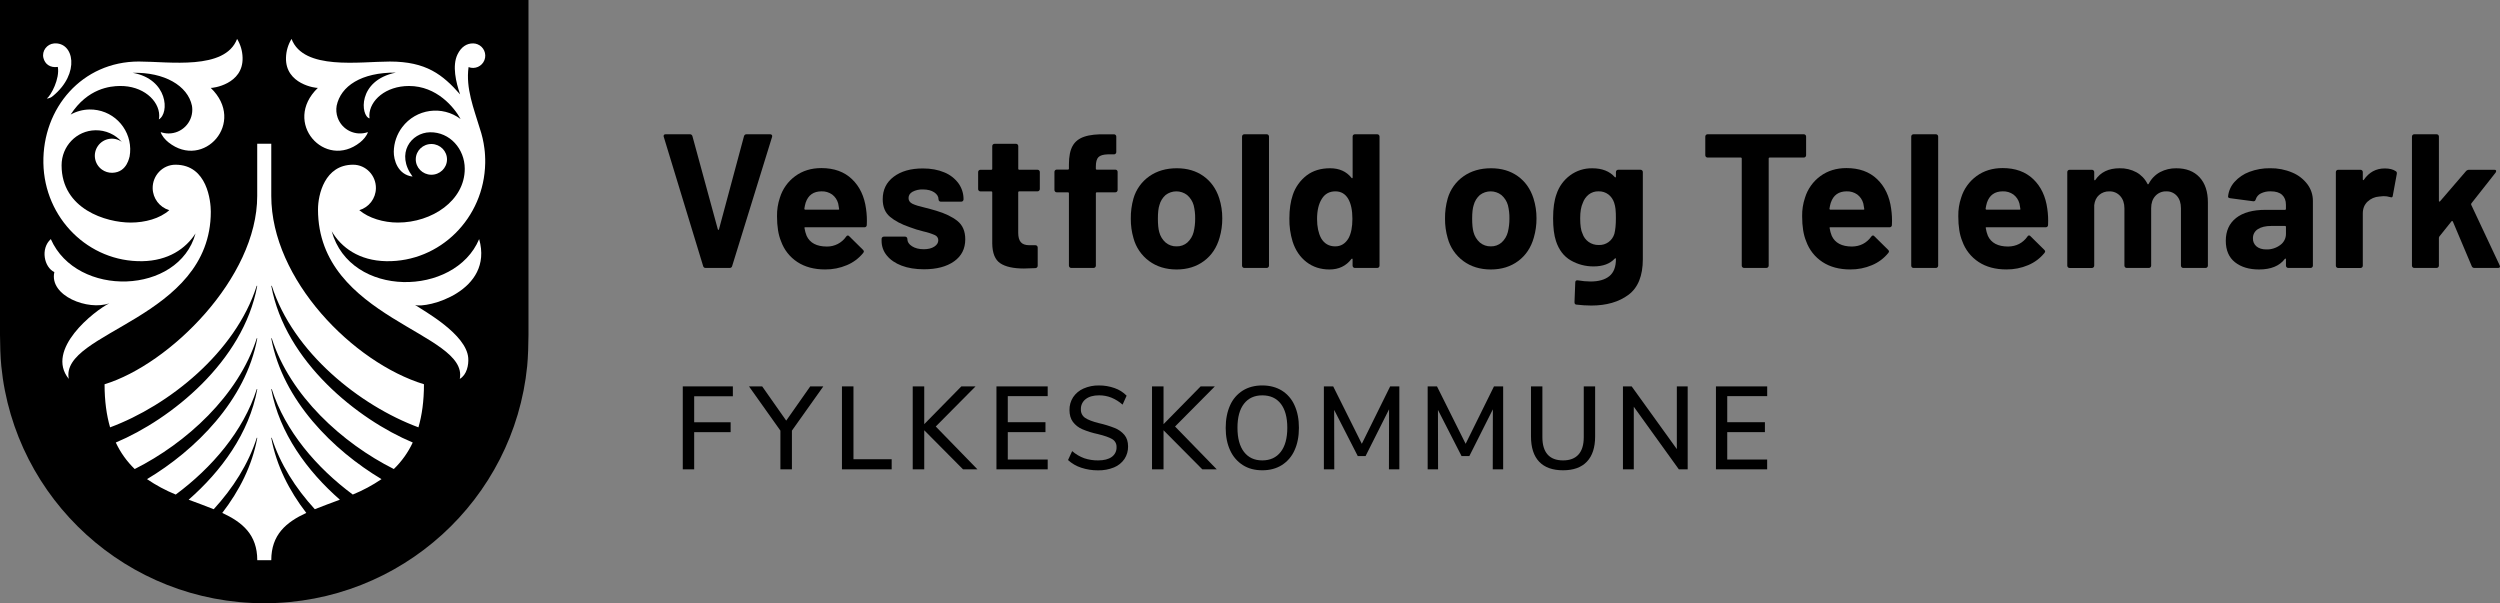 <?xml version="1.0" encoding="utf-8"?>
<!-- Generator: Adobe Illustrator 25.0.1, SVG Export Plug-In . SVG Version: 6.00 Build 0)  -->
<svg version="1.1" id="ORIGINAL_2_copy_2" xmlns="http://www.w3.org/2000/svg" xmlns:xlink="http://www.w3.org/1999/xlink" x="0px"
	 y="0px" viewBox="0 0 2683.43 647.5" style="enable-background:new 0 0 2683.43 647.5;" xml:space="preserve">
<rect x="0" y="0" width="2683.43" height="647.5" fill="#808080" stroke="none"/>
<style type="text/css">
	.st0{fill:#FFFFFF;}
</style>
<path d="M0,0v359.47c0,9.48,0.47,24.18,1.39,33.42
	C15.54,535.83,136.51,647.5,283.63,647.5s268.08-111.67,282.24-254.58
	c0.92-9.24,1.39-23.94,1.39-33.42V0H0z"/>
<path class="st0" d="M291.17,470.11c-0.031-0.146,0.063-0.289,0.209-0.32
	c0-0,0.001-0,0.001-0c0.139-0.029,0.279,0.047,0.33,0.18
	c9,28.16,25.55,54.08,46.2,76.59c8.5-3.46,17.63-6.68,26.9-10.2
	c-35.04-30.68-64.92-71.35-73.64-118.52
	c-0.035-0.139,0.049-0.281,0.189-0.316c0.007-0.002,0.014-0.003,0.021-0.004
	c0.141-0.039,0.287,0.041,0.33,0.18c14.35,45,48.17,84.37,86.95,113.13
	c10.832-4.42,21.169-9.967,30.84-16.55c-51.67-30.85-106.07-84.46-118.33-151
	c-0.031-0.149,0.062-0.295,0.21-0.33c0.139-0.029,0.279,0.047,0.33,0.18
	c19.61,61.58,75.63,112.49,131,140.31c8.455-8.165,15.336-17.816,20.3-28.47
	c-59-24.77-136.82-86.76-151.79-168c-0.031-0.149,0.062-0.295,0.21-0.33
	c0.139-0.029,0.279,0.047,0.33,0.18c22.76,71.46,94.54,128.55,157.37,151.87
	c3.78-13,5.93-28.2,5.93-46.25c-75.82-23.18-163.89-112.31-163.89-202.15l0,0
	v-56h-15.09v56.06c0,88-94.11,180.77-163.85,202.1
	c0,18.05,2.15,33.28,5.93,46.25c62.83-23.32,134.61-80.41,157.37-151.87
	c0.051-0.133,0.191-0.209,0.33-0.18c0.148,0.035,0.241,0.181,0.21,0.33
	c-15,81.26-92.83,143.25-151.79,168c4.964,10.654,11.845,20.305,20.3,28.47
	c55.32-27.82,111.34-78.73,131-140.31
	c0.051-0.133,0.191-0.209,0.33-0.18c0.148,0.035,0.241,0.181,0.21,0.33
	c-12.26,66.52-66.66,120.13-118.33,151c9.671,6.583,20.008,12.13,30.84,16.55
	c38.78-28.76,72.6-68.09,86.95-113.13c0.043-0.139,0.189-0.219,0.33-0.18
	c0.142,0.023,0.238,0.157,0.214,0.299c-0.001,0.007-0.003,0.014-0.004,0.021
	c-8.69,47.17-38.57,87.84-73.64,118.51c9.27,3.52,18.4,6.75,26.9,10.21
	c20.65-22.51,37.23-48.43,46.2-76.59c0.051-0.133,0.191-0.209,0.33-0.18
	c0.146,0.03,0.24,0.173,0.21,0.319c-0,0-0,0.001-0,0.001
	c-5.46,29.67-19.31,56.76-37.56,80.42
	c21.77,10.11,37.56,23.43,37.57,50.73l0,0h15.04l0,0
	c0-27.3,15.8-40.62,37.57-50.74
	C310.51,526.92,296.66,499.78,291.17,470.11z"/>
<ellipse transform="matrix(0.02 -1 1 0.02 282.62 630.644)" class="st0" cx="463.001" cy="171.157" rx="16.493" ry="16.763"/>
<path class="st0" d="M514.31,256.62c-26,62.2-138.41,63.62-158.27-8.44
	c10.25,17.6,29.54,31.66,58.58,32.17c57.61,1,105.16-46.15,106.19-105.33
	c0.053-2.813-0.003-5.597-0.17-8.35c-0.11-2.48-0.35-4.95-0.69-7.42
	c-0.923-7.362-2.599-14.61-5-21.63c-6.32-21.11-15.15-42.57-12-65.61
	c6.772,2.639,14.401-0.712,17.04-7.484c2.639-6.772-0.712-14.401-7.484-17.04
	c-1.454-0.566-2.997-0.87-4.557-0.896c-6.87-0.12-12.91,3.63-16.9,11.91
	c-5.79,12-1.69,29.82,2.86,42.85c-18.71-21.23-36.35-35.29-75.48-35.29
	c-32.18,0-92.58,9.72-105.48-24.29c-3.722,6.077-5.777,13.027-5.96,20.15
	c-0.84,28.69,32.47,32.76,34.2,32.41
	c-38.61,37.18,7.77,88.4,45.37,58.45c3.3-2.63,7.25-7,8.36-11
	c-13.237,4.694-27.773-2.23-32.467-15.467c-1.458-4.11-1.834-8.526-1.093-12.823
	c4.4-21,26.28-35.85,63.59-35.58c-41.67,8.52-37.86,46.71-28.27,49.18
	c0,0-0.24-2.14-0.22-3.23c0.29-16.12,17.58-31.57,42.56-31.57
	c29.84,0,48.61,23.06,55.4,35.49c-19.722-14.904-47.792-10.999-62.696,8.723
	c-5.712,7.558-8.879,16.735-9.044,26.207c-0.16,8.91,4.22,24.82,20.16,26.82
	c-18.43-24.78-1.5-47.23,18.74-47.55c21.28-0.34,37.28,17.92,37.28,39.2
	c0,34.09-35.11,57.72-71.78,57.72c-15.4,0-31.28-4.74-41.41-13.3
	c10.425-3.092,17.642-12.587,17.83-23.46c0.24-13.75-10.71-25.34-24.47-25.34
	c-30.54,0-37.69,32.22-37.69,48c0,117.73,162,131.91,152.19,181.9
	c7.56-4.38,9.66-15,9.08-22.47c-1.94-25.54-47.41-50.37-57.16-56.95
	C457.52,331.54,530.24,312.98,514.31,256.62z"/>
<path class="st0" d="M57.94,46.63c21.48-1.83,28.49,32.18-1.25,56.5
	c-1.782,1.593-4.053,2.531-6.44,2.66c4.56-3.43,14.06-21.34,11.83-33.94
	c-8.64,1.2-13.92-3.33-15.48-9.65C44.72,54.63,50.46,47.27,57.94,46.63
	z"/>
<path class="st0" d="M260.38,61.92c-0.158-7.124-2.189-14.081-5.89-20.17
	c-12.9,34-73.29,24.29-105.47,24.29c-60.75,0-103.49,49.79-102.45,109
	s48.6,106.31,106.19,105.31c27.73-0.49,46.57-13.33,57.13-29.82l0,0
	c-18,66-127.44,69.46-155.35,6.09c-11.37,10.3-7.15,30.3,3.79,35.43
	c-5.77,25.62,36.39,41.68,59,33.51c-16,8-69.18,49.62-43.51,81.14
	c-9.91-50.78,152.45-64.23,152.45-179.43c0-10.89-3.57-50.47-37.93-50.47
	c-13.76,0-24.71,11.59-24.47,25.34c0.191,10.871,7.407,20.365,17.83,23.46
	c-10.12,9-26,13.3-41.41,13.3c-26.26,0-74.19-14.34-74.19-61.45
	c0-20.43,15.91-37.27,36.34-37.63c10.809-0.192,21.159,4.362,28.32,12.46
	c-8.22-5.89-19.658-4.002-25.549,4.217c-5.89,8.22-4.002,19.658,4.217,25.549
	c3.2,2.293,7.055,3.494,10.991,3.424c16.58-0.29,18.44-18.1,18.65-17.2
	c4.283-23.359-11.18-45.767-34.539-50.051c-2.79-0.512-5.624-0.746-8.461-0.699
	c-7.103,0.109-14.067,1.989-20.26,5.47
	c18.47-28.47,42.81-30.53,52.54-30.7c25-0.44,42.28,15.45,42.56,31.57
	c0.03,1.444-0.108,2.887-0.41,4.3c11.47-6.57,10-43.11-28-50
	c33.72-0.83,59,13.7,63.53,35.3c0.245,1.43,0.369,2.879,0.37,4.33
	c0.01,14.05-11.371,25.448-25.422,25.458c-2.899,0.002-5.776-0.491-8.508-1.458
	c1.12,4,5.07,8.39,8.37,11c37.6,29.95,84-21.27,45.37-58.45
	C227.91,94.7,261.23,90.63,260.38,61.92z"/>
<path d="M754.72,285.56l-42.23-138.58l-0.21-0.82c0-1.37,0.75-2.05,2.26-2.05
	h25.83c1.332-0.122,2.553,0.75,2.87,2.05l27.26,100
	c0.14,0.41,0.34,0.61,0.62,0.61s0.48-0.2,0.61-0.61l26.86-100
	c0.313-1.303,1.536-2.177,2.87-2.05h25.21
	c0.714-0.05,1.407,0.257,1.85,0.82c0.42,0.601,0.496,1.379,0.2,2.05
	l-42.84,138.58c-0.26,1.25-1.395,2.121-2.67,2.05h-25.83
	C756.109,287.676,754.98,286.806,754.72,285.56z"/>
<path d="M930.38,241.48c0.047,1.319-0.984,2.427-2.303,2.474
	c-0.119,0.004-0.239-0-0.357-0.014h-63.35c-0.82,0-1.09,0.34-0.82,1
	c0.431,2.812,1.19,5.564,2.26,8.2c3.553,7.647,10.797,11.473,21.73,11.48
	c8.245,0.117,16.006-3.88,20.7-10.66c0.362-0.703,1.062-1.168,1.85-1.23
	c0.564,0.081,1.076,0.374,1.43,0.82l14.76,14.55
	c0.555,0.468,0.913,1.129,1,1.85c-0.154,0.599-0.433,1.158-0.82,1.64
	c-4.651,5.703-10.638,10.168-17.43,13c-7.388,3.136-15.345,4.709-23.37,4.62
	c-11.747,0-21.69-2.667-29.83-8c-8.108-5.32-14.251-13.149-17.49-22.29
	c-2.873-6.84-4.31-15.793-4.31-26.86c-0.119-6.754,0.923-13.479,3.08-19.88
	c2.85-9.304,8.64-17.434,16.5-23.17c7.86-5.74,17.193-8.61,28-8.61
	c13.667,0,24.633,3.963,32.9,11.89c8.267,7.927,13.29,18.52,15.07,31.78
	C930.419,229.833,930.687,235.664,930.38,241.48z M864.78,217.48
	c-0.63,2.15-1.108,4.342-1.43,6.56c-0.059,0.494,0.294,0.941,0.787,1
	c0.071,0.008,0.142,0.008,0.213,0h35.47c0.82,0,1.09-0.34,0.82-1
	c-0.667-4-1-5.913-1-5.74c-1.031-3.811-3.304-7.168-6.46-9.54
	c-3.323-2.33-7.314-3.516-11.37-3.38c-8.62,0.013-14.297,4.053-17.03,12.12
	V217.48z"/>
<path d="M967.79,285.15c-6.827-2.6-12.123-6.223-15.89-10.87
	c-3.68-4.431-5.675-10.02-5.63-15.78v-2.05
	c-0.017-0.659,0.244-1.294,0.72-1.75c0.457-0.466,1.087-0.723,1.74-0.71h22.75
	c0.655-0.008,1.286,0.248,1.75,0.71c0.465,0.462,0.721,1.094,0.71,1.75v0.2
	c0,3.007,1.667,5.57,5,7.69c3.333,2.12,7.537,3.18,12.61,3.18
	c4.667,0,8.427-0.923,11.28-2.77c2.87-1.85,4.3-4.13,4.3-6.87
	c0.024-2.427-1.44-4.621-3.69-5.53c-3.888-1.705-7.939-3.012-12.09-3.9
	c-5.154-1.239-10.221-2.812-15.17-4.71c-8.747-3.007-15.717-6.697-20.91-11.07
	c-5.193-4.373-7.79-10.66-7.79-18.86c0-10.12,3.927-18.15,11.78-24.09
	c7.853-5.94,18.277-8.913,31.27-8.92c8.74-0,16.407,1.4,23,4.2
	c6.084,2.44,11.371,6.521,15.27,11.79c3.605,5.011,5.508,11.047,5.43,17.22
	c0.014,0.655-0.247,1.286-0.72,1.74c-0.456,0.47-1.085,0.731-1.74,0.72
	h-21.93c-0.658,0.012-1.291-0.248-1.75-0.72
	c-0.47-0.455-0.728-1.086-0.71-1.74c0-3-1.54-5.527-4.62-7.58
	c-3.08-2.053-7.143-3.08-12.19-3.08c-3.841-0.155-7.656,0.692-11.07,2.46
	c-2.867,1.64-4.303,3.897-4.31,6.77c0,2.727,1.4,4.777,4.2,6.15
	c2.8,1.373,7.467,2.807,14,4.3c1.5,0.41,3.21,0.86,5.12,1.33
	s4,1.06,6.15,1.75c9.713,2.873,17.38,6.563,23,11.07
	c5.62,4.507,8.423,11.067,8.41,19.68c0,10.113-4,18.003-12,23.67
	c-8,5.667-18.763,8.503-32.29,8.51
	C982.62,289.04,974.623,287.743,967.79,285.15z"/>
<path d="M1115.35,204.68c-0.456,0.47-1.085,0.731-1.74,0.72h-19.68
	c-0.5-0.052-0.948,0.31-1,0.81c-0.007,0.063-0.007,0.127,0,0.19v43.52
	c0,4.507,0.923,7.84,2.77,10c1.847,2.16,4.82,3.253,8.92,3.28h6.76
	c1.348-0.011,2.449,1.072,2.46,2.42c0,0.013,0,0.027,0,0.04v19.48
	c0.072,1.395-1,2.585-2.396,2.657c-0.021,0.001-0.043,0.002-0.064,0.003
	c-5.74,0.273-9.84,0.41-12.3,0.41c-11.333,0-19.807-1.88-25.42-5.64
	s-8.483-10.83-8.61-21.21v-54.93c0.059-0.494-0.294-0.941-0.787-1
	c-0.071-0.008-0.142-0.008-0.213,0h-11.69c-0.655,0.011-1.284-0.25-1.74-0.72
	c-0.473-0.454-0.734-1.085-0.72-1.74v-18.27
	c-0.011-1.348,1.072-2.449,2.42-2.46c0.013-0,0.027-0,0.04,0h11.69
	c0.494,0.059,0.941-0.294,1-0.787c0.008-0.071,0.008-0.142,0-0.213v-24.42
	c-0.011-1.348,1.072-2.449,2.42-2.46c0.013-0,0.027-0,0.04,0h23
	c1.336-0.022,2.438,1.043,2.46,2.379c0,0.027,0,0.054,0,0.081v24.39
	c-0.052,0.5,0.31,0.948,0.81,1c0.063,0.007,0.127,0.007,0.19,0h19.68
	c1.348-0.011,2.449,1.072,2.46,2.42c0,0.013,0,0.027,0,0.04v18.25
	C1116.12,203.588,1115.843,204.229,1115.35,204.68z"/>
<path d="M1198.91,182.75c0.463,0.459,0.72,1.088,0.71,1.74v19.48
	c0.011,1.348-1.072,2.449-2.42,2.46c-0.013,0-0.027,0-0.04,0h-19.88
	c-0.494-0.059-0.941,0.294-1,0.787c-0.008,0.071-0.008,0.142,0,0.213v77.7
	c0.011,1.348-1.072,2.449-2.42,2.46c-0.013,0-0.027,0-0.04,0h-24
	c-0.655,0.014-1.286-0.247-1.74-0.72c-0.47-0.456-0.731-1.085-0.72-1.74
	v-77.7c0.059-0.494-0.294-0.941-0.787-1c-0.071-0.008-0.142-0.008-0.213,0
	h-12.09c-0.655,0.014-1.286-0.247-1.74-0.72
	c-0.47-0.456-0.731-1.085-0.72-1.74v-19.48c-0.011-0.655,0.25-1.284,0.72-1.74
	c0.454-0.473,1.085-0.734,1.74-0.72h12.09c0.494,0.059,0.941-0.294,1-0.787
	c0.008-0.071,0.008-0.142,0-0.213v-4.51c0-8.48,1.297-15.077,3.89-19.79
	c2.593-4.713,6.797-8.047,12.61-10c5.807-2,13.837-2.853,24.09-2.56h7.79
	c1.348-0.011,2.449,1.072,2.46,2.42c0,0.013,0,0.027,0,0.04v16.6
	c0.014,0.655-0.247,1.286-0.72,1.74c-0.456,0.47-1.085,0.731-1.74,0.72
	h-6.77c-4.78,0.14-8.093,1.14-9.94,3c-1.847,1.86-2.77,5.243-2.77,10.15
	v2.26c-0.059,0.494,0.294,0.941,0.787,1c0.071,0.008,0.142,0.008,0.213,0h19.91
	C1197.814,182.072,1198.442,182.307,1198.91,182.75z"/>
<path d="M1233.45,280.23c-8.23-6.057-14.158-14.731-16.81-24.6
	c-1.967-6.794-2.934-13.838-2.87-20.91c-0.101-7.344,0.865-14.664,2.87-21.73
	c2.791-9.632,8.789-18.022,17-23.78c8.2-5.74,18.04-8.61,29.52-8.61
	c11.213,0,20.78,2.833,28.7,8.5c7.92,5.667,13.523,13.56,16.81,23.68
	c2.208,6.962,3.314,14.226,3.28,21.53c0.056,7.003-0.911,13.977-2.87,20.7
	c-3,10.667-8.567,19.037-16.7,25.11c-8.133,6.073-17.94,9.117-29.42,9.13
	C1251.487,289.25,1241.65,286.243,1233.45,280.23z M1274.45,260.34
	c3.313-3.009,5.665-6.93,6.76-11.27c1.134-4.698,1.685-9.517,1.64-14.35
	c0.102-4.905-0.45-9.801-1.64-14.56c-1.23-4.223-3.662-7.996-7-10.86
	c-6.808-5.198-16.252-5.198-23.06,0c-3.251,2.876-5.57,6.658-6.66,10.86
	c-1.1,3.28-1.647,8.133-1.64,14.56c0,6.147,0.477,10.93,1.43,14.35
	c1.11,4.36,3.503,8.286,6.87,11.27c3.294,2.767,7.49,4.226,11.79,4.1
	c4.214,0.12,8.32-1.343,11.51-4.1V260.34z"/>
<path d="M1333.9,286.92c-0.47-0.456-0.731-1.085-0.72-1.74V146.57
	c-0.011-1.348,1.072-2.449,2.42-2.46c0.013-0,0.027-0,0.04,0h24
	c1.336-0.022,2.438,1.043,2.46,2.379c0,0.027,0,0.054,0,0.081v138.58
	c0.011,1.348-1.072,2.449-2.42,2.46c-0.013,0-0.027,0-0.04,0h-24
	C1334.989,287.632,1334.359,287.382,1333.9,286.92z"/>
<path d="M1452.55,144.82c0.459-0.463,1.088-0.72,1.74-0.71h24
	c1.348-0.011,2.449,1.072,2.46,2.42c0,0.013,0,0.027,0,0.04v138.58
	c0,1.359-1.101,2.46-2.46,2.46h-24c-1.359,0-2.46-1.101-2.46-2.46v-6.77
	c0-0.41-0.14-0.65-0.41-0.72c-0.309-0.05-0.621,0.068-0.82,0.31
	C1444.86,285.49,1437.003,289.25,1427.03,289.25c-9.567,0-17.803-2.667-24.71-8
	s-11.86-12.643-14.86-21.93c-2.454-8.036-3.629-16.409-3.48-24.81
	c0-9.7,1.23-18.173,3.69-25.42c2.788-8.253,7.959-15.494,14.86-20.81
	c6.76-5.12,15.13-7.68,25.11-7.68c9.84,0,17.507,3.417,23,10.25
	c0.27,0.41,0.55,0.54,0.82,0.41c0.287-0.168,0.448-0.49,0.41-0.82
	v-43.87C1451.847,145.918,1452.093,145.286,1452.55,144.82z M1451.63,234.92
	c0-9.147-1.503-16.32-4.51-21.52c-3.153-5.333-7.733-8-13.74-8
	c-6.42,0-11.27,2.667-14.55,8c-3.42,5.333-5.13,12.577-5.13,21.73
	c0,8.2,1.437,15.033,4.31,20.5c3.413,5.873,8.47,8.81,15.17,8.81
	c6.153,0,10.937-2.937,14.35-8.81
	C1450.263,250.57,1451.63,243.667,1451.63,234.92z"/>
<path d="M1570.73,280.23c-8.23-6.057-14.158-14.731-16.81-24.6
	c-1.967-6.794-2.934-13.838-2.87-20.91c-0.101-7.344,0.865-14.664,2.87-21.73
	c2.791-9.632,8.789-18.022,17-23.78c8.2-5.74,18.04-8.61,29.52-8.61
	c11.213,0,20.78,2.833,28.7,8.5c7.92,5.667,13.523,13.56,16.81,23.68
	c2.208,6.962,3.314,14.226,3.28,21.53c0.056,7.003-0.911,13.977-2.87,20.7
	c-3,10.667-8.567,19.037-16.7,25.11c-8.133,6.073-17.94,9.117-29.42,9.13
	C1588.767,289.25,1578.93,286.243,1570.73,280.23z M1611.73,260.34
	c3.313-3.009,5.665-6.93,6.76-11.27c1.147-4.696,1.712-9.516,1.68-14.35
	c0.102-4.905-0.45-9.801-1.64-14.56c-1.23-4.223-3.662-7.996-7-10.86
	c-6.808-5.198-16.252-5.198-23.06,0c-3.251,2.876-5.57,6.658-6.66,10.86
	c-1.1,3.28-1.647,8.133-1.64,14.56c0,6.147,0.477,10.93,1.43,14.35
	c1.11,4.36,3.503,8.286,6.87,11.27c3.294,2.767,7.49,4.226,11.79,4.1
	c4.201,0.109,8.291-1.353,11.47-4.1V260.34z"/>
<path d="M1735.17,182.92c0.459-0.463,1.088-0.72,1.74-0.71h24
	c1.348-0.011,2.449,1.072,2.46,2.42c0,0.013,0,0.027,0,0.04v93.48
	c-0,17.9-5.16,30.677-15.48,38.33
	c-10.32,7.653-23.61,11.48-39.87,11.48c-5.348-0.027-10.69-0.361-16-1
	c-1.37-0.14-2-1-2-2.67l0.82-21.11c0-1.78,1-2.53,2.87-2.26
	c4.469,0.78,8.994,1.191,13.53,1.23c8.74,0,15.47-1.913,20.19-5.74
	s7.077-9.977,7.07-18.45c0-0.41-0.14-0.65-0.41-0.72
	c-0.309-0.05-0.621,0.068-0.82,0.31c-5.193,5.613-12.777,8.417-22.75,8.41
	c-8.597,0.073-17.057-2.158-24.5-6.46c-7.453-4.307-12.75-11.243-15.89-20.81
	c-2.053-6.28-3.077-14.41-3.07-24.39c0-10.667,1.23-19.333,3.69-26
	c2.654-8.041,7.738-15.061,14.55-20.09c6.88-5.068,15.236-7.732,23.78-7.58
	c10.52,0,18.583,3.143,24.19,9.43c0.197,0.243,0.512,0.359,0.82,0.3
	c0.27-0.06,0.41-0.3,0.41-0.71v-4.92
	C1734.458,184.059,1734.701,183.402,1735.17,182.92z M1734.45,234.07
	c0.041-3.285-0.095-6.57-0.41-9.84c-0.251-2.23-0.731-4.428-1.43-6.56
	c-1.114-3.52-3.256-6.627-6.15-8.92c-3.062-2.314-6.824-3.507-10.66-3.38
	c-3.771-0.107-7.464,1.087-10.46,3.38c-2.914,2.317-5.115,5.408-6.35,8.92
	c-1.92,4.1-2.877,9.637-2.87,16.61c-0,7.653,0.82,13.12,2.46,16.4
	c1.15,3.579,3.409,6.7,6.45,8.91c3.197,2.304,7.061,3.494,11,3.39
	c7.732,0.356,14.693-4.655,16.81-12.1c1.067-4.08,1.6-9.673,1.6-16.78
	L1734.45,234.07z"/>
<path d="M1937.9,144.82c0.471,0.459,0.732,1.092,0.72,1.75v20.09
	c0,1.359-1.101,2.46-2.46,2.46h-36.7c-0.494-0.059-0.941,0.294-1,0.787
	c-0.008,0.071-0.008,0.142,0,0.213v115c0,1.359-1.101,2.46-2.46,2.46h-24
	c-1.359,0-2.46-1.101-2.46-2.46V170.12c0.059-0.494-0.294-0.941-0.787-1
	c-0.071-0.008-0.142-0.008-0.213,0h-35.67c-0.655,0.014-1.286-0.247-1.74-0.72
	c-0.47-0.456-0.731-1.085-0.72-1.74v-20.09
	c-0.011-1.348,1.072-2.449,2.42-2.46c0.013-0,0.027-0,0.04,0h103.3
	C1936.819,144.103,1937.443,144.359,1937.9,144.82z"/>
<path d="M2030.72,241.48c0.053,1.313-0.968,2.421-2.281,2.475
	c-0.126,0.005-0.253,0-0.379-0.015h-63.35c-0.82,0-1.09,0.34-0.82,1
	c0.431,2.812,1.19,5.564,2.26,8.2c3.553,7.647,10.797,11.473,21.73,11.48
	c8.74-0.14,15.64-3.693,20.7-10.66c0.362-0.703,1.062-1.169,1.85-1.23
	c0.564,0.079,1.077,0.372,1.43,0.82l14.76,14.55
	c0.559,0.465,0.917,1.128,1,1.85c-0.154,0.599-0.434,1.158-0.82,1.64
	c-4.651,5.703-10.638,10.168-17.43,13c-7.387,3.138-15.344,4.711-23.37,4.62
	c-11.747,0-21.687-2.667-29.82-8c-8.114-5.317-14.26-13.146-17.5-22.29
	c-2.873-6.84-4.31-15.793-4.31-26.86c-0.119-6.754,0.923-13.479,3.08-19.88
	c2.85-9.304,8.639-17.434,16.5-23.17c7.86-5.74,17.193-8.61,28-8.61
	c13.667,0,24.637,3.963,32.91,11.89c8.273,7.927,13.293,18.52,15.06,31.78
	C2030.765,229.832,2031.033,235.665,2030.72,241.48z M1965.12,217.48
	c-0.626,2.152-1.104,4.343-1.43,6.56c-0.059,0.494,0.294,0.941,0.787,1
	c0.071,0.008,0.142,0.008,0.213,0h35.48c0.82,0,1.09-0.34,0.82-1
	c-0.667-4-1-5.913-1-5.74c-1.031-3.808-3.3-7.165-6.45-9.54
	c-3.328-2.328-7.321-3.514-11.38-3.38c-8.62,0.013-14.283,4.053-16.99,12.12
	L1965.12,217.48z"/>
<path d="M2052.17,286.92c-0.467-0.457-0.724-1.087-0.71-1.74V146.57
	c-0.016-0.656,0.241-1.29,0.71-1.75c0.462-0.465,1.094-0.721,1.75-0.71h24
	c1.347-0.011,2.449,1.072,2.46,2.42c0,0.013,0,0.027,0,0.04v138.58
	c0,1.359-1.101,2.46-2.46,2.46h-24
	C2053.267,287.63,2052.634,287.381,2052.17,286.92z"/>
<path d="M2198.33,241.48c0.048,1.319-0.983,2.427-2.302,2.475
	c-0.123,0.004-0.246-0.001-0.368-0.015h-63.34c-0.82,0-1.1,0.34-0.82,1
	c0.432,2.811,1.187,5.562,2.25,8.2c3.553,7.647,10.797,11.473,21.73,11.48
	c8.753-0.14,15.657-3.693,20.71-10.66c0.342-0.963,1.4-1.466,2.363-1.123
	c0.375,0.133,0.696,0.383,0.917,0.713l14.76,14.55
	c0.557,0.467,0.915,1.128,1,1.85c-0.149,0.6-0.429,1.16-0.82,1.64
	c-4.649,5.7-10.632,10.166-17.42,13c-7.388,3.136-15.345,4.709-23.37,4.62
	c-11.76,0-21.703-2.667-29.83-8c-8.115-5.318-14.264-13.147-17.51-22.29
	c-2.874-6.84-4.307-15.793-4.3-26.86c-0.122-6.754,0.916-13.478,3.07-19.88
	c2.85-9.304,8.639-17.434,16.5-23.17c7.86-5.74,17.193-8.61,28-8.61
	c13.66,0,24.627,3.963,32.9,11.89c8.273,7.927,13.297,18.52,15.07,31.78
	C2198.363,229.833,2198.634,235.664,2198.33,241.48z M2132.73,217.48
	c-0.634,2.15-1.115,4.342-1.44,6.56c-0.059,0.494,0.294,0.941,0.787,1
	c0.071,0.008,0.142,0.008,0.213,0h35.46c0.82,0,1.09-0.34,0.82-1
	c-0.667-4-1-5.913-1-5.74c-1.035-3.809-3.307-7.165-6.46-9.54
	c-3.328-2.328-7.321-3.514-11.38-3.38c-8.607,0.013-14.273,4.053-17,12.12
	L2132.73,217.48z"/>
<path d="M2360.89,190.23c6,6.433,9,15.453,9,27.06v67.86
	c0,1.359-1.101,2.46-2.46,2.46h-24c-1.359-0-2.46-1.101-2.46-2.46v-61.5
	c0-5.613-1.433-10.057-4.3-13.33c-2.888-3.289-7.107-5.097-11.48-4.92
	c-4.429-0.151-8.702,1.647-11.69,4.92c-3,3.28-4.5,7.653-4.5,13.12v61.71
	c0.006,0.654-0.254,1.282-0.72,1.74c-0.456,0.47-1.085,0.731-1.74,0.72
	H2282.75c-1.359-0-2.46-1.101-2.46-2.46v-61.5c0-5.473-1.5-9.883-4.5-13.23
	c-2.963-3.317-7.245-5.149-11.69-5c-4.027-0.131-7.955,1.261-11,3.9
	c-2.94,2.59-4.68,6.22-5.22,10.86v65c0,1.359-1.101,2.46-2.46,2.46
	h-24c-0.655,0.014-1.286-0.247-1.74-0.72c-0.47-0.456-0.73-1.085-0.72-1.74
	V184.7c-0.011-1.348,1.072-2.449,2.42-2.46c0.013-0,0.027-0,0.04,0
	h24c1.347-0.011,2.449,1.072,2.46,2.42c0,0.013,0,0.027,0,0.04v8
	c-0.045,0.329,0.113,0.653,0.4,0.82c0.28,0.14,0.55,0,0.82-0.41
	c5.607-8.327,14.273-12.493,26-12.5c6.296-0.162,12.525,1.323,18.07,4.31
	c5.075,2.821,9.181,7.108,11.78,12.3c0.407,0.82,0.887,0.82,1.44,0
	c2.709-5.304,6.963-9.662,12.2-12.5c5.341-2.79,11.295-4.2,17.32-4.1
	C2346.55,180.607,2354.877,183.81,2360.89,190.23z"/>
<path d="M2460.46,185.21c6.458,2.674,12.083,7.028,16.29,12.61
	c3.841,5.147,5.895,11.408,5.85,17.83v69.5c0,1.359-1.101,2.46-2.46,2.46
	h-24c-1.359-0-2.46-1.101-2.46-2.46v-6.77
	c0.038-0.33-0.123-0.652-0.41-0.82c-0.27-0.13-0.55,0-0.82,0.41
	c-5.74,7.52-14.963,11.28-27.67,11.28c-10.667,0-19.277-2.597-25.83-7.79
	c-6.553-5.193-9.833-12.86-9.84-23c0-10.527,3.69-18.693,11.07-24.5
	s17.904-8.71,31.57-8.71h20.91c0.494,0.059,0.941-0.294,1-0.787
	c0.008-0.071,0.008-0.142,0-0.213v-4.51c0-4.507-1.367-8.027-4.1-10.56
	s-6.833-3.797-12.3-3.79c-3.653-0.132-7.281,0.644-10.56,2.26
	c-2.609,1.276-4.574,3.575-5.43,6.35c-0.41,1.51-1.3,2.19-2.66,2.05
	l-24.81-3.28c-1.64-0.27-2.39-0.89-2.25-1.84
	c0.563-5.793,2.967-11.253,6.86-15.58c4.364-4.878,9.858-8.61,16-10.87
	c7.108-2.677,14.655-3.996,22.25-3.89
	C2444.83,180.445,2452.938,182.019,2460.46,185.21z M2447.54,263.01
	c3.913-2.779,6.212-7.301,6.15-12.1v-7.38c0.059-0.494-0.294-0.941-0.787-1
	c-0.071-0.008-0.142-0.008-0.213,0h-14.76c-6.147,0-10.967,1.16-14.46,3.48
	c-3.366,2.118-5.354,5.865-5.22,9.84c-0.155,3.355,1.288,6.586,3.89,8.71
	c2.6,2.12,6.087,3.18,10.46,3.18
	C2437.97,267.889,2443.234,266.222,2447.54,263.01L2447.54,263.01z"/>
<path d="M2571.42,183.67c1.1,0.55,1.51,1.57,1.23,3.08l-4.3,23.37
	c-0.14,1.64-1.097,2.117-2.87,1.43c-2.325-0.714-4.749-1.051-7.18-1
	c-1.511,0.033-3.018,0.17-4.51,0.41c-4.671,0.301-9.092,2.221-12.5,5.43
	c-3.42,3.213-5.13,7.483-5.13,12.81v56
	c0.011,1.348-1.072,2.449-2.42,2.46c-0.013,0-0.027,0-0.04,0h-24
	c-0.655,0.014-1.286-0.247-1.74-0.72c-0.47-0.456-0.73-1.085-0.72-1.74
	V184.7c-0.011-1.348,1.072-2.449,2.42-2.46c0.013-0,0.027-0,0.04,0
	h24c1.336-0.022,2.438,1.043,2.46,2.379c0,0.027,0,0.054,0,0.081v7.79
	c-0.038,0.33,0.123,0.652,0.41,0.82c0.187,0.128,0.442,0.079,0.57-0.108
	c0.021-0.031,0.039-0.066,0.051-0.102c5.6-8.2,13.117-12.3,22.55-12.3
	C2564.693,180.8,2568.587,181.757,2571.42,183.67z"/>
<path d="M2589.65,286.92c-0.47-0.456-0.73-1.085-0.72-1.74V146.57
	c-0.011-1.348,1.072-2.449,2.42-2.46c0.013-0,0.027-0,0.04,0h24
	c1.336-0.022,2.438,1.043,2.46,2.379c0,0.027,0,0.054,0,0.081v69.08
	c0,0.41,0.14,0.65,0.41,0.72c0.31,0.061,0.628-0.059,0.82-0.31
	l27.88-32.39c0.789-0.876,1.902-1.393,3.08-1.43h27.26
	c1.37,0,2,0.48,2,1.43c-0.06,0.59-0.27,1.154-0.61,1.64l-26,33
	c-0.258,0.43-0.33,0.946-0.2,1.43l30.54,65
	c0.225,0.375,0.365,0.795,0.41,1.23c0,1.09-0.75,1.64-2.25,1.64h-25.22
	c-1.255,0.065-2.411-0.68-2.87-1.85l-20.29-48
	c-0.148-0.272-0.414-0.461-0.72-0.51c-0.284-0.094-0.593,0.039-0.72,0.31
	l-13.12,16.4c-0.221,0.377-0.36,0.796-0.41,1.23v29.93
	c0.011,1.348-1.072,2.449-2.42,2.46c-0.013,0-0.027,0-0.04,0h-24
	C2590.737,287.607,2590.111,287.368,2589.65,286.92z"/>
<path d="M732.87,503.78v-89.05h53.76v10.61h-41.52v27.91h39.13v10.61h-39.13
	v39.92L732.87,503.78z"/>
<path d="M883.74,414.73l-33.72,47.49v41.56h-12.36v-41.56l-33.72-47.49h14.16
	l25.8,36.76l25.8-36.76H883.74z"/>
<path d="M903.73,503.78v-89.05h12.36v78.19h41v10.86H903.73z"/>
<path d="M1049.17,503.78h-15.48l-41.64-41.94v41.94h-12.36v-89.05h12.36v40.55
	l39.84-40.55h15.24l-42.72,43.07L1049.17,503.78z"/>
<path d="M1069.56,503.78v-89.05h55v10.48h-42.84v28h40.45v10.61h-40.44v29.44
	h42.84v10.48L1069.56,503.78z"/>
<path d="M1160.49,502.01c-5.229-1.705-10.036-4.504-14.1-8.21l4.44-9.6
	c3.79,3.324,8.164,5.915,12.9,7.64c4.812,1.62,9.863,2.411,14.94,2.34
	c6.32,0,11.2-1.243,14.64-3.73c3.4-2.403,5.345-6.371,5.16-10.53
	c0.173-3.564-1.686-6.918-4.8-8.66c-3.2-1.887-8.32-3.673-15.36-5.36
	c-5.674-1.189-11.22-2.924-16.56-5.18c-4.014-1.698-7.511-4.423-10.14-7.9
	c-2.44-3.32-3.66-7.56-3.66-12.69c-0.098-4.876,1.26-9.67,3.9-13.77
	c2.749-4.083,6.597-7.304,11.1-9.29c5.249-2.321,10.943-3.461,16.68-3.34
	c5.703-0.04,11.369,0.921,16.74,2.84c4.882,1.663,9.302,4.456,12.9,8.15
	l-4.32,9.6c-3.575-3.158-7.651-5.7-12.06-7.52
	c-4.183-1.652-8.643-2.487-13.14-2.46c-6.08,0-10.86,1.333-14.34,4
	c-3.457,2.596-5.41,6.731-5.22,11.05c-0.199,3.643,1.533,7.123,4.56,9.16
	c3.04,2.06,7.92,3.933,14.64,5.62c5.826,1.304,11.543,3.056,17.1,5.24
	c4.043,1.58,7.631,4.14,10.44,7.45c2.6,3.16,3.9,7.267,3.9,12.32
	c0.1,4.795-1.26,9.507-3.9,13.51c-2.762,4.025-6.641,7.154-11.16,9
	c-5.462,2.227-11.324,3.302-17.22,3.16
	C1172.415,504.896,1166.315,503.937,1160.49,502.01z"/>
<path d="M1306.02,503.78h-15.48l-41.64-41.94v41.94h-12.36v-89.05h12.36v40.55
	l39.84-40.55h15.24l-42.72,43.07L1306.02,503.78z"/>
<path d="M1334.05,499.23c-5.984-3.822-10.718-9.31-13.62-15.79
	c-3.2-6.82-4.8-14.86-4.8-24.12S1317.21,441.953,1320.37,435
	c2.854-6.51,7.599-12.012,13.62-15.79c5.92-3.66,12.88-5.49,20.88-5.49
	c8,0,15,1.83,21,5.49c6.021,3.778,10.766,9.28,13.62,15.79
	c3.16,6.867,4.74,14.93,4.74,24.19s-1.58,17.323-4.74,24.19
	c-2.864,6.52-7.605,12.038-13.62,15.85c-5.92,3.713-12.92,5.567-21,5.56
	C1346.79,504.783,1339.85,502.93,1334.05,499.23z M1374.67,485.09
	c4.72-6.067,7.08-14.7,7.08-25.9c0-11.2-2.333-19.81-7-25.83
	c-4.667-6-11.287-9-19.86-9c-8.4,0-14.94,3-19.62,9c-4.68,6-7.013,14.61-7,25.83
	c0,11.2,2.333,19.833,7,25.9c4.667,6.067,11.207,9.097,19.62,9.09
	C1363.357,494.18,1369.95,491.15,1374.67,485.09z"/>
<path d="M1492.17,414.73h9.84v89.05h-11.16l0.12-64.42l-25.2,50.15h-8.4
	l-25.32-49.52l0.12,63.79h-11.16v-89.05h10l30.72,61.64L1492.17,414.73z"/>
<path d="M1603.6,414.73h9.84v89.05h-11.16l0.12-64.42l-25.23,50.15h-8.4
	l-25.32-49.52l0.12,63.79h-11.16v-89.05h10l30.76,61.64L1603.6,414.73z"/>
<path d="M1652.08,495.57c-5.84-6.153-8.76-15.207-8.76-27.16v-53.68h12.24
	v54.57c0,8.16,1.86,14.347,5.58,18.56c3.72,4.213,9.26,6.32,16.62,6.32
	c7.28,0,12.8-2.107,16.56-6.32c3.76-4.213,5.64-10.4,5.64-18.56
	v-54.57h12.21v53.68c0,11.873-2.94,20.907-8.82,27.1
	c-5.88,6.193-14.42,9.287-25.62,9.28
	C1666.47,504.79,1657.92,501.717,1652.08,495.57z"/>
<path d="M1799.87,414.73h11.64v89.05h-9.48l-48.36-67.2v67.2h-11.64v-89.05
	h9.36l48.48,67.32V414.73z"/>
<path d="M1841.85,503.78v-89.05h55v10.48h-42.88v28h40.44v10.61h-40.44v29.44
	h42.84v10.48L1841.85,503.78z"/>
</svg>
